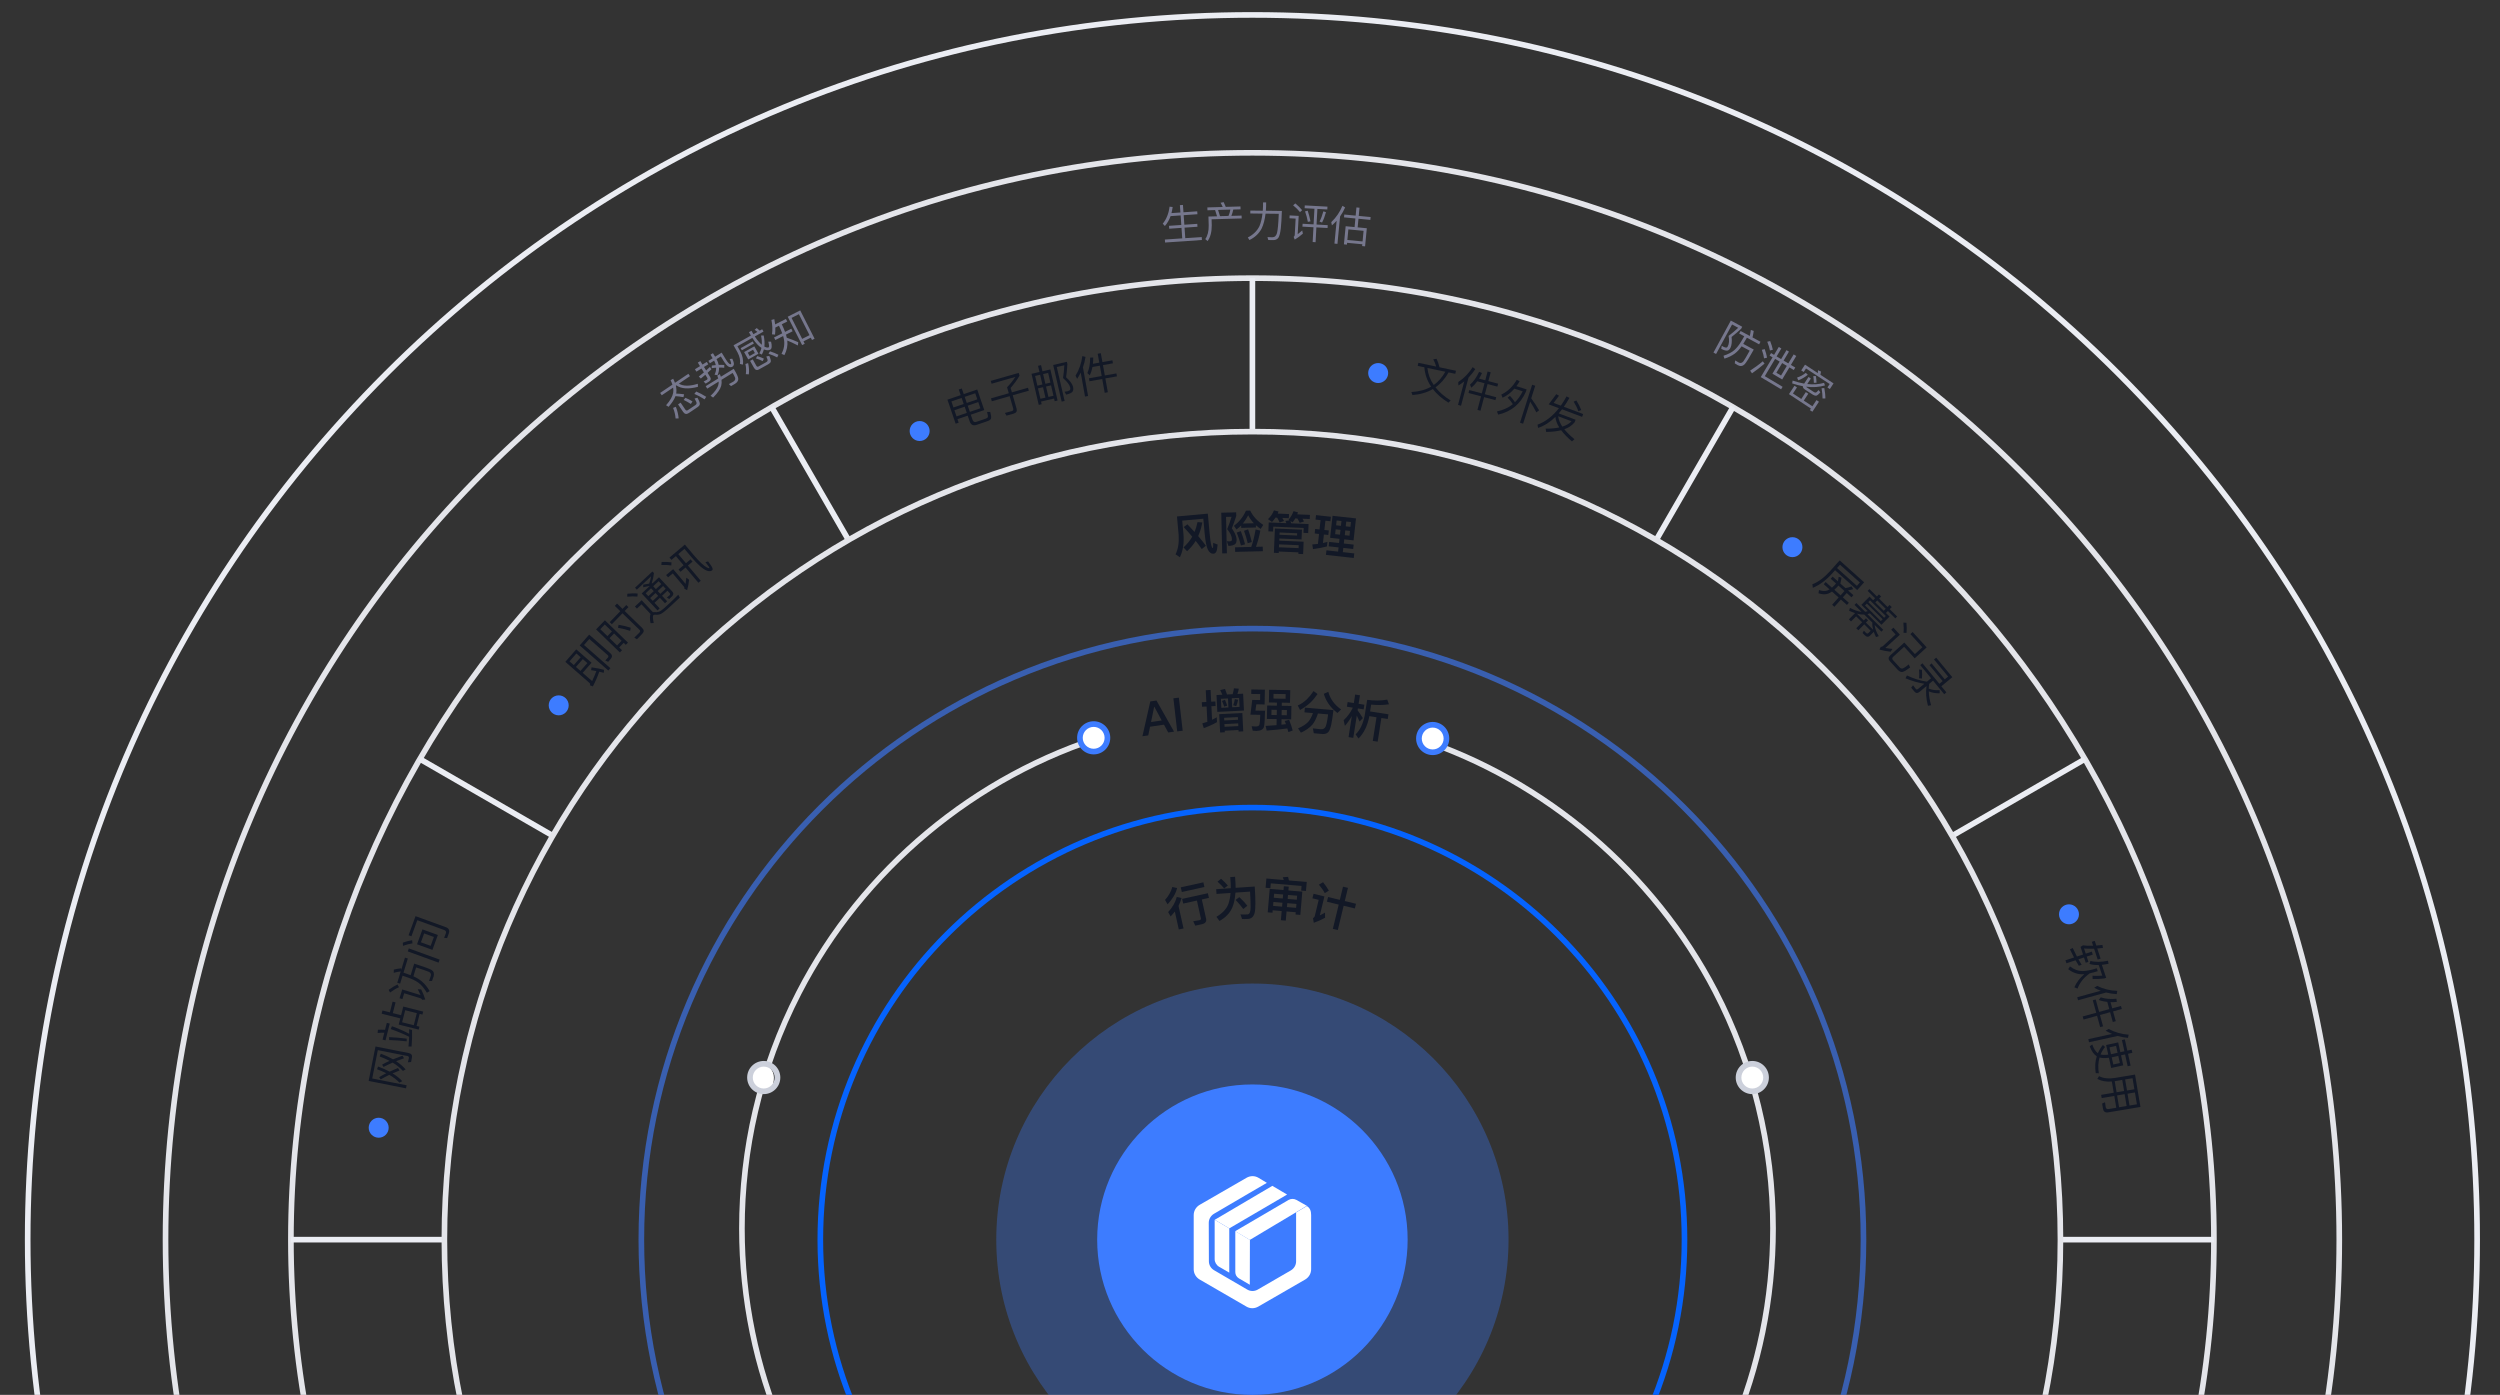 <?xml version="1.0" encoding="UTF-8"?>
<svg id="_图层_1" data-name="图层_1" xmlns="http://www.w3.org/2000/svg" xmlns:xlink="http://www.w3.org/1999/xlink" viewBox="0 0 966.3 539.15">
  <rect x="0" y="0" width="966.3" height="539.15" fill="#333333" stroke="none"/>
  <defs>
    <clipPath id="clippath">
      <rect y="-5.31" width="966.3" height="544.46" style="fill: none;"/>
    </clipPath>
    <linearGradient id="_未命名的渐变_46" data-name="未命名的渐变 46" x1="385.08" y1="479.16" x2="583.09" y2="479.16" gradientUnits="userSpaceOnUse">
      <stop offset="0" stop-color="#3d7cff" stop-opacity=".5"/>
      <stop offset="1" stop-color="#3d7cff" stop-opacity=".5"/>
    </linearGradient>
  </defs>
  <g style="clip-path: url(#clippath);">
    <g>
      <g>
        <path d="M466.85,198.53l.66,7.26c.24,2.6.46,4.28.69,5,.19.71.38,1.07.56,1.05.13-.01.17-.69.16-2l1.72.64c-.11,1.39-.27,2.31-.52,2.77-.28.47-.6.73-.97.76-.96.09-1.7-.41-2.25-1.5-.56-1.05-.99-3.22-1.3-6.56l-.49-5.46-8.16.75.48,5.24c.28,3.46-.19,6.43-1.37,8.91l-1.68-1.12c1.01-2.08,1.4-4.63,1.18-7.62l-.64-7.03,11.92-1.09ZM461.72,205.62c.5-1.21.88-2.49,1.14-3.82l1.86.15c-.35,1.91-.88,3.66-1.6,5.25,1.16,1.35,2.15,2.58,2.97,3.73l-1.58,1.31c-.7-1.04-1.49-2.08-2.36-3.17-.92,1.5-2.03,2.83-3.32,3.99l-1.39-1.47c1.37-1.23,2.5-2.6,3.38-4.14-1-1.22-2.1-2.45-3.29-3.72l1.42-1.07c.99,1.02,1.92,2,2.77,2.95Z" style="fill: #121826;"/>
        <path d="M477.8,198.05l.03,1.37c-.46,1.51-1.03,3.11-1.69,4.79,1.11,1.61,1.71,3.01,1.84,4.2.02.85-.14,1.45-.49,1.83-.52.47-1.41.72-2.67.77l-.63-1.82c.39.06.71.09.96.08.41-.04.69-.12.83-.23.12-.11.19-.3.19-.59-.03-1.18-.65-2.49-1.84-3.92.72-1.78,1.29-3.36,1.69-4.79l-2.13.05.33,14.08-1.81.04-.37-15.74,5.77-.14ZM477.92,204.65l-.98-1.42c2.05-1.53,3.6-3.48,4.65-5.85l1.64-.04c.99,2.13,2.67,3.97,5.04,5.54l-.98,1.56c-.69-.46-1.32-.94-1.87-1.43l.02.88-5.69.14-.02-.93c-.57.58-1.18,1.1-1.82,1.56ZM483.63,211.4c.67-1.85,1.22-4.1,1.69-6.76l1.83.45c-.44,2.34-1.02,4.42-1.7,6.27l2.63-.07.04,1.76-10.71.26-.04-1.76,6.26-.16ZM481.24,210.4l-1.59.43c-.43-1.73-.99-3.4-1.63-4.97l1.57-.57c.61,1.49,1.14,3.18,1.65,5.11ZM482.45,199.16c-.61,1.21-1.3,2.27-2.06,3.19l4.25-.1c-.89-.93-1.63-1.97-2.19-3.09ZM483.84,209.51l-1.57.45c-.4-1.68-.86-3.28-1.43-4.8l1.57-.57c.53,1.43,1,3.06,1.44,4.92Z" style="fill: #121826;"/>
        <path d="M491.68,201.76l-1.58-1.09c1.08-1.05,1.85-2.2,2.31-3.41l1.78.46c-.12.26-.22.52-.34.78l4.38.19-.07,1.6-2.53-.11c.27.42.5.82.68,1.19l-1.72.58c-.26-.65-.57-1.26-.94-1.86l-.66-.03c-.4.62-.84,1.18-1.32,1.69ZM505.64,206.04l-1.82-.08.08-1.9-11.75-.5-.08,1.9-1.82-.08.14-3.45,6.82.29c-.13-.32-.26-.61-.39-.88l1.58-.2-.35-.25c.86-1.02,1.5-2.12,1.91-3.31l1.75.46c-.1.26-.2.52-.3.76l4.9.21-.07,1.6-2.81-.12c.24.36.43.72.6,1.05l-1.66.55c-.26-.58-.56-1.14-.91-1.68l-.8-.03c-.33.55-.69,1.07-1.07,1.54l-.8-.55c.1.29.21.59.3.91l6.7.28-.15,3.45ZM503.08,208.51l-8.58-.36-.04.83,9.42.4-.2,4.79-1.84-.08.03-.6-7.59-.32-.03.58-1.87-.08.4-9.39,10.45.44-.16,3.79ZM501.93,211.86l.05-1.13-7.59-.32-.05,1.13,7.59.32ZM501.34,206.99l.04-.88-6.79-.29-.04.88,6.78.29Z" style="fill: #121826;"/>
        <path d="M510.03,204.63l.4-3.58-1.95-.22.19-1.73,5.75.64-.19,1.73-1.93-.21-.4,3.58,1.72.19-.19,1.75-1.72-.19-.36,3.31c.59-.13,1.16-.28,1.73-.45l-.2,1.77c-1.7.45-3.49.78-5.38,1.02l-.27-1.8c.74-.04,1.46-.1,2.17-.2l.43-3.85-1.68-.19.19-1.75,1.68.19ZM524.12,200.37l-.94,8.5-3.59-.4-.18,1.61,3.81.42-.19,1.7-3.81-.42-.18,1.63,4.41.49-.19,1.77-10.75-1.19.19-1.77,4.5.5.18-1.63-3.82-.42.19-1.7,3.82.42.18-1.61-3.63-.4.94-8.5,9.06,1ZM518.13,204.8l-1.86-.2-.21,1.86,1.86.21.21-1.86ZM518.3,203.24l.2-1.86-1.86-.2-.2,1.86,1.86.21ZM521.8,205.2l-1.82-.2-.2,1.86,1.82.2.2-1.86ZM520.15,203.44l1.82.2.2-1.86-1.82-.2-.2,1.86Z" style="fill: #121826;"/>
      </g>
      <g>
        <path d="M447,270.77l6.79,12.02-2.25.33-1.64-3.02-5.38.79-.7,3.36-2.25.33,3.04-13.46,2.4-.35ZM449.02,278.47l-2.84-5.29h-.07s-1.21,5.9-1.21,5.9l4.13-.61Z" style="fill: #121826;"/>
        <path d="M455.66,269.67l1.47,12.78-2.12.24-1.47-12.78,2.11-.25Z" style="fill: #121826;"/>
        <path d="M466.27,271.3l-.22-4.52,1.87-.09.22,4.52,1.62-.08.09,1.76-1.62.08.26,5.24c.6-.28,1.21-.6,1.81-.96l.09,1.88c-1.59.89-3.29,1.66-5.11,2.3l-.56-1.83c.65-.18,1.29-.37,1.94-.6l-.29-5.92-1.76.09-.09-1.76,1.76-.09ZM474.27,268.43l2.16-.11c.24-.73.4-1.5.51-2.28l1.89.16c-.13.73-.31,1.4-.54,2.03l2.2-.11.32,6.52-10.29.52-.32-6.52,2.27-.11c-.27-.66-.55-1.26-.85-1.82l1.87-.42c.25.64.52,1.35.78,2.15ZM480.55,282.68l-1.82.09-.03-.61-5.31.27.03.61-1.82.09-.35-7.09,8.94-.45.35,7.1ZM474.64,269.96l-2.73.14.17,3.48,2.73-.14-.17-3.48ZM474.34,272.76l-1.17.36c-.24-.76-.53-1.49-.85-2.19l1.16-.44c.29.65.58,1.41.86,2.27ZM478.51,278.2l-.05-1.03-5.31.27.05,1.03,5.31-.27ZM478.63,280.65l-.05-1.04-5.31.27.05,1.04,5.31-.27ZM478.93,269.75l-2.83.14.17,3.48,2.84-.14-.17-3.48ZM478.55,270.47c-.17.93-.42,1.76-.72,2.48l-1.18-.36c.26-.63.48-1.43.65-2.38l1.25.26Z" style="fill: #121826;"/>
        <path d="M485.24,274.65l3.73.07c-.06,3.06-.2,5.11-.4,6.15-.24,1.04-1.2,1.58-2.87,1.66-.49,0-.98-.05-1.49-.1l-.42-1.72c.49.04,1,.09,1.51.1.89.02,1.41-.26,1.54-.84.14-.57.23-1.8.27-3.67l-3.79-.07.69-5.7,3.04.06.04-2.31-3.46-.06.03-1.73,5.24.09-.1,5.71-3.2-.06-.35,2.41ZM493.54,272.78l.02-1.21-3.11-.06.09-4.9,8.17.14-.09,4.9-3.17-.06-.02,1.21,3.73.07-.09,5.19-3.73-.07-.04,2.11c.58-.06,1.15-.14,1.74-.2-.16-.42-.31-.83-.47-1.23l1.7-.44c.61,1.51,1.08,2.89,1.38,4.13l-1.67.6c-.14-.49-.26-.96-.39-1.4-2.52.33-5.18.61-7.99.83l-.42-1.81c1.44-.08,2.85-.16,4.23-.29l.04-2.34-3.77-.07.1-5.19,3.77.07ZM493.51,274.37l-2.05-.04-.04,2.02,2.06.04.04-2.02ZM496.93,268.29l-4.68-.09-.03,1.8,4.68.09.03-1.8ZM497.42,274.44l-2.02-.04-.04,2.02,2.02.04.04-2.02Z" style="fill: #121826;"/>
        <path d="M509.26,268.25c-.97,1.4-1.92,2.55-2.86,3.41-.92.86-2.2,1.78-3.9,2.78l-.89-1.76c1.18-.52,2.34-1.28,3.46-2.33.9-.87,1.78-1.93,2.64-3.23l1.55,1.13ZM504.2,275.33l.16-1.82,11.04.95c-.28,2.33-.55,4.19-.85,5.61-.31,1.42-.68,2.38-1.17,2.92-.46.5-1.16.75-2.09.73l-3.49-.3-.35-1.89c1.07.13,2.08.25,3.03.33.89.08,1.5-.25,1.86-.94.36-.73.7-2.33.99-4.8l-3.92-.34c-.58,1.8-1.27,3.2-2.09,4.24-1.06,1.23-2.56,2.29-4.5,3.18l-1.1-1.67c1.71-.72,3.03-1.57,3.95-2.54.72-.84,1.33-1.96,1.81-3.37l-3.27-.28ZM518.36,274.21l-1.42,1.38c-2.64-2.02-4.4-4.49-5.26-7.42l1.73-.77c.75,2.76,2.4,5.04,4.95,6.81Z" style="fill: #121826;"/>
        <path d="M523.09,285.2l-1.85-.29,1.27-8.16c-.77,1.41-1.67,2.68-2.68,3.81l-.49-2.18c1.48-1.36,2.68-2.98,3.56-4.86l-2.3-.36.28-1.8,2.41.38.51-3.29,1.85.29-.52,3.29,2.23.35-.28,1.8-2.23-.35-.11.71c.7.95,1.37,1.95,2.03,3.02l-1.26,1.34c-.4-.94-.78-1.73-1.09-2.34l-1.35,8.64ZM536.85,272.22c-2.1.33-4.39.37-6.88.13l-.41,2.64,7.11,1.11-.28,1.8-2.46-.38-1.43,9.15-1.89-.29,1.43-9.15-2.75-.43c-.74,3.77-2.15,6.65-4.21,8.65l-1.11-1.61c1.73-1.65,2.91-4.13,3.54-7.44l.92-5.9c2.86.38,5.44.36,7.77-.08l.66,1.82Z" style="fill: #121826;"/>
      </g>
      <g>
        <path d="M454.98,343.25c-.52,2.13-1.75,4.23-3.69,6.3l-.98-1.72c1.41-1.55,2.35-3.22,2.81-5l1.86.42ZM456.69,347.1c-.26,1.01-.65,2.02-1.17,3.03l1.94,8.73-1.83.4-1.53-6.92c-.5.63-1.04,1.26-1.62,1.89l-.97-1.69c1.69-1.81,2.8-3.78,3.34-5.86l1.84.41ZM465.13,341.04l.4,1.81-8.74,1.93-.4-1.81,8.74-1.93ZM466.87,345.24l.4,1.81-2.74.61,1.64,7.38c.26,1.16-.27,1.89-1.59,2.18l-2.58.57-.81-1.71c.83-.11,1.63-.23,2.37-.39.48-.11.69-.34.61-.69l-1.54-6.92-5.31,1.17-.4-1.81,9.93-2.19Z" style="fill: #121826;"/>
        <path d="M477.38,338.87l.18,2.72c.02.54.04,1.07.03,1.57l7.39-.5c.35,5.29.34,8.69-.03,10.16-.39,1.47-1.22,2.27-2.45,2.35-.94.06-1.75.08-2.41.05l-.63-1.78c1.02.04,1.98.05,2.83-.01.74-.12,1.11-1.09,1.1-2.89,0-1.81-.09-3.79-.23-5.91l-5.63.38c-.16,2.27-.56,4.2-1.22,5.76-.93,2.16-2.59,3.9-4.96,5.2l-1.18-1.6c2.35-1.39,3.88-3.03,4.61-4.92.43-1.24.72-2.67.85-4.3l-5.43.37-.12-1.83,5.63-.38c0-.53,0-1.05-.01-1.57l-.18-2.72,1.87-.13ZM474.58,342.28l-1.42,1.11c-.65-.79-1.52-1.67-2.56-2.61l1.37-1.12c1.12.97,1.98,1.86,2.62,2.63ZM482.13,350.1l-1.59,1.26c-.75-1.07-1.74-2.25-2.96-3.54l1.46-1.06c1.33,1.27,2.35,2.37,3.09,3.34Z" style="fill: #121826;"/>
        <path d="M504.78,344.38l-1.85-.16.15-1.78-11.89-1.01-.16,1.87-1.85-.16.3-3.58,6.73.58c-.12-.37-.25-.73-.38-1.07l2.04-.15c.11.41.22.87.32,1.39l6.89.59-.3,3.49ZM491.92,351.85l-.08.94-1.85-.16.78-9.06,5.33.45.13-1.47,1.89.16-.13,1.47,5.38.46-.77,9-1.85-.16.07-.88-3.54-.3-.3,3.54-1.89-.16.3-3.54-3.48-.3ZM492.07,350.14l3.48.3.13-1.51-3.48-.3-.13,1.51ZM492.47,345.45l-.13,1.54,3.48.3.13-1.55-3.48-.3ZM500.97,350.9l.13-1.51-3.54-.3-.13,1.51,3.54.3ZM501.37,346.21l-3.53-.3-.13,1.55,3.53.3.13-1.54Z" style="fill: #121826;"/>
        <path d="M511.91,346.49l-1.77,7.33c.62-.32,1.28-.67,2-1.08l.03,1.99c-1.4.77-2.85,1.42-4.37,1.95l-.31-1.82c.39-.19.62-.46.71-.83l1.5-6.22-2.42-.59.42-1.75,4.21,1.02ZM513.63,344.25l-1.58.97c-.48-.97-1.24-2.06-2.28-3.28l1.61-.95c.91,1.13,1.66,2.22,2.25,3.25ZM517.87,347.8l1.23-5.08,1.91.46-1.22,5.09,4.33,1.05-.44,1.82-4.33-1.05-2.27,9.4-1.91-.46,2.27-9.39-4.56-1.11.44-1.82,4.56,1.1Z" style="fill: #121826;"/>
      </g>
    </g>
    <g>
      <path d="M484.08,953.63c-126.74,0-245.89-49.35-335.5-138.97C58.96,725.04,9.61,605.89,9.61,479.15S58.96,233.27,148.58,143.65C238.2,54.03,357.35,4.68,484.08,4.68s245.89,49.35,335.5,138.97c89.62,89.62,138.97,208.77,138.97,335.5s-49.35,245.89-138.97,335.5-208.77,138.97-335.5,138.97ZM484.08,6.86c-126.15,0-244.76,49.13-333.96,138.33C60.92,234.4,11.79,353,11.79,479.15s49.13,244.76,138.33,333.96c89.21,89.21,207.81,138.33,333.96,138.33s244.76-49.13,333.96-138.33c89.21-89.21,138.33-207.81,138.33-333.96s-49.13-244.76-138.33-333.96C728.84,55.99,610.24,6.86,484.08,6.86Z" style="fill: #ebedf3;"/>
      <path d="M484.08,900.34c-232.24,0-421.19-188.94-421.19-421.19S251.84,57.97,484.08,57.97s421.19,188.94,421.19,421.19-188.94,421.19-421.19,421.19ZM484.08,60.15c-231.04,0-419.01,187.97-419.01,419.01s187.97,419.01,419.01,419.01,419.01-187.97,419.01-419.01S715.12,60.15,484.08,60.15Z" style="fill: #e4e5ea;"/>
      <path d="M484.08,851.89c-205.53,0-372.73-167.21-372.73-372.73S278.56,106.42,484.08,106.42s372.73,167.21,372.73,372.73-167.21,372.73-372.73,372.73ZM484.08,108.6c-204.32,0-370.55,166.23-370.55,370.55s166.23,370.55,370.55,370.55,370.55-166.23,370.55-370.55S688.41,108.6,484.08,108.6Z" style="fill: #e4e5ea;"/>
      <path d="M484.08,716.43c-130.84,0-237.28-106.44-237.28-237.28s106.44-237.28,237.28-237.28,237.28,106.44,237.28,237.28-106.44,237.28-237.28,237.28ZM484.08,244.06c-129.63,0-235.1,105.46-235.1,235.1s105.46,235.1,235.1,235.1,235.1-105.46,235.1-235.1-105.46-235.1-235.1-235.1Z" style="fill: #3d7cff; opacity: .61;"/>
      <path d="M484.08,647.26c-92.69,0-168.1-75.41-168.1-168.1s75.41-168.1,168.1-168.1,168.1,75.41,168.1,168.1-75.41,168.1-168.1,168.1ZM484.08,313.23c-91.49,0-165.92,74.43-165.92,165.92s74.43,165.92,165.92,165.92,165.92-74.43,165.92-165.92-74.43-165.92-165.92-165.92Z" style="fill: #0563fe;"/>
      <circle cx="484.08" cy="479.16" r="99" style="fill: url(#_未命名的渐变_46); opacity: .65;"/>
      <circle cx="484.08" cy="479.16" r="60" style="fill: #3d7cff;"/>
      <g>
        <rect x="482.99" y="107.51" width="2.18" height="59.32" style="fill: #ebedf3;"/>
        <rect x="312" y="153.33" width="2.18" height="59.32" transform="translate(-49.55 181.06) rotate(-30)" style="fill: #ebedf3;"/>
        <rect x="186.83" y="278.5" width="2.18" height="59.32" transform="translate(-172.92 316.83) rotate(-60)" style="fill: #ebedf3;"/>
        <rect x="112.44" y="478.06" width="59.32" height="2.18" style="fill: #ebedf3;"/>
        <rect x="796.41" y="478.06" width="59.32" height="2.18" style="fill: #ebedf3;"/>
        <rect x="750.59" y="307.07" width="59.32" height="2.18" transform="translate(-49.5 431.74) rotate(-30.02)" style="fill: #ebedf3;"/>
        <rect x="625.41" y="181.9" width="59.32" height="2.18" transform="translate(168.87 658.61) rotate(-59.98)" style="fill: #ebedf3;"/>
      </g>
      <path d="M484.08,792.57c-172.82,0-313.41-140.6-313.41-313.41S311.27,165.74,484.08,165.74s313.41,140.6,313.41,313.41-140.6,313.41-313.41,313.41ZM484.08,167.92c-171.61,0-311.23,139.62-311.23,311.23s139.62,311.23,311.23,311.23,311.23-139.62,311.23-311.23-139.62-311.23-311.23-311.23Z" style="fill: #e4e5ea;"/>
      <g>
        <path d="M475.14,491.91l-3.94-2.28c-1.04-.62-1.71-1.76-1.71-2.96v-15.2l5.65,3.32v17.12Z" style="fill: #fff;"/>
        <path d="M483.07,496.58l-4.25-2.49c-.83-.52-1.35-1.4-1.35-2.39v-15.82l5.65,3.37-.05,17.33Z" style="fill: #fff;"/>
        <path d="M505.12,466.18l-4.15,2.44v18.93c0,1.45-.78,2.75-2.02,3.48l-12.81,7.42c-1.25.73-2.8.73-4.05,0l-12.81-7.47c-1.25-.73-2.02-2.02-2.02-3.48l-.05-14.84c0-1.45.78-2.75,1.97-3.48l13.18-7.73,7.31-4.25-3.27-1.97c-1.4-.83-3.11-.83-4.57,0l-18.16,10.48c-1.4.83-2.28,2.33-2.28,3.94v20.96c0,1.61.88,3.11,2.28,3.94l18.1,10.48c1.4.83,3.11.83,4.57,0l18.16-10.48c1.4-.83,2.28-2.33,2.28-3.94v-20.96c0-1.56-.42-2.75-1.66-3.48h0Z" style="fill: #fff;"/>
        <path d="M483.07,479.25l-5.65-3.37,20.65-12.09c.93-.52,2.08-.52,3.01,0l4.05,2.28-22.05,13.18h0Z" style="fill: #fff;"/>
        <polygon points="475.14 474.79 469.53 471.47 491.79 458.35 497.49 461.72 475.14 474.79" style="fill: #fff;"/>
      </g>
    </g>
    <rect x="-29.12" y="-29.88" width="1030.34" height="564.73" style="fill: none;"/>
    <path d="M486.05,675.22c-110.48,0-200.37-89.89-200.37-200.37,0-15.4,1.75-30.75,5.21-45.6,3.71-15.95,9.4-31.43,16.91-46.01,24.72-48,68.43-84.5,119.92-100.14l.63,2.09c-50.94,15.47-94.17,51.57-118.62,99.05-7.43,14.42-13.05,29.73-16.72,45.51-3.42,14.69-5.16,29.87-5.16,45.11,0,109.28,88.9,198.18,198.18,198.18s198.18-88.9,198.18-198.18c0-31.73-7.68-63.29-22.21-91.26-23.69-45.6-65.19-80.95-113.84-97l.68-2.07c49.19,16.22,91.14,51.97,115.1,98.06,14.69,28.27,22.46,60.18,22.46,92.26,0,110.48-89.89,200.37-200.37,200.37Z" style="fill: #e4e5ea;"/>
    <g>
      <circle cx="422.73" cy="285.18" r="5.32" style="fill: #fff;"/>
      <path d="M422.73,291.59c-3.53,0-6.41-2.87-6.41-6.41s2.87-6.41,6.41-6.41,6.41,2.87,6.41,6.41-2.87,6.41-6.41,6.41ZM422.73,280.96c-2.33,0-4.23,1.9-4.23,4.23s1.9,4.22,4.23,4.22,4.22-1.89,4.22-4.22-1.89-4.23-4.22-4.23Z" style="fill: #3d7cff;"/>
    </g>
    <g>
      <g>
        <path d="M299.13,416.49c0,2.94-1,5.32-3.93,5.32s-5.32-2.38-5.32-5.32,1-5.32,3.93-5.32,5.32,2.38,5.32,5.32Z" style="fill: #fff;"/>
        <path d="M295.2,422.9c-3.53,0-6.41-2.87-6.41-6.41s2.87-6.41,6.41-6.41,6.41,2.87,6.41,6.41-2.87,6.41-6.41,6.41ZM295.2,412.27c-2.33,0-4.23,1.9-4.23,4.23s1.9,4.23,4.23,4.23,4.22-1.9,4.22-4.23-1.89-4.23-4.22-4.23Z" style="fill: #ccd0db;"/>
      </g>
      <g>
        <circle cx="677.3" cy="416.49" r="5.32" style="fill: #fff;"/>
        <path d="M677.3,422.9c-3.53,0-6.41-2.87-6.41-6.41s2.87-6.41,6.41-6.41,6.41,2.87,6.41,6.41-2.87,6.41-6.41,6.41ZM677.3,412.27c-2.33,0-4.22,1.9-4.22,4.23s1.89,4.23,4.22,4.23,4.23-1.9,4.23-4.23-1.9-4.23-4.23-4.23Z" style="fill: #ccd0db;"/>
      </g>
    </g>
    <g>
      <circle cx="553.76" cy="285.45" r="5.32" style="fill: #fff;"/>
      <path d="M553.76,291.86c-3.53,0-6.41-2.87-6.41-6.41s2.87-6.41,6.41-6.41,6.41,2.87,6.41,6.41-2.87,6.41-6.41,6.41ZM553.76,281.23c-2.33,0-4.22,1.9-4.22,4.23s1.89,4.22,4.22,4.22,4.23-1.89,4.23-4.22-1.9-4.23-4.23-4.23Z" style="fill: #3d7cff;"/>
    </g>
    <g>
      <path d="M158.88,410.51l-1.22.09.37-1.59c.09-.47-.09-.75-.54-.84l-11.45-2.27-2.17,10.95,13.3,2.64-.24,1.18-14.44-2.87,2.64-13.32,12.86,2.55c1.01.2,1.42.8,1.23,1.79l-.33,1.69ZM151.75,414.88c1.5.92,2.74,1.93,3.73,3.01l-1.08.58c-1.05-1.11-2.36-2.12-3.92-3.02-1.21.59-2.33,1.18-3.36,1.78l-.56-.89c.77-.49,1.68-1,2.74-1.52-1.09-.55-2.29-1.06-3.58-1.53l.42-1.06c1.65.61,3.13,1.26,4.45,1.98.98-.46,2.06-.94,3.22-1.41l.63.96c-.95.37-1.85.74-2.69,1.11ZM153.09,410.16c1.49.99,2.72,2.05,3.7,3.18l-1.06.59c-1.07-1.18-2.39-2.26-3.95-3.21-1.28.55-2.45,1.09-3.53,1.68l-.56-.89c.8-.47,1.75-.97,2.89-1.47-1.17-.62-2.45-1.16-3.82-1.68l.42-1.1c1.78.66,3.35,1.39,4.74,2.19,1.08-.44,2.29-.92,3.63-1.4l.63.98c-1.09.37-2.11.76-3.08,1.14Z" style="fill: #121826;"/>
      <path d="M148.54,399.17c-.94-.02-1.8.02-2.58.11l.11-1.26c.81-.04,1.73-.04,2.76.01l.68-2.68,1.14.29-1.64,6.49-1.14-.29.68-2.68ZM147.82,390.57l2.88.72,1.05-4.14,1.14.29-1.05,4.15,3.19.8.84-3.33,7.7,1.94-.29,1.16-1.08-.27-1.18,4.66,1.1.27-.29,1.14-7.72-1.94.61-2.39-7.21-1.82.31-1.22ZM157.19,401.45v1.05c-2.32-.27-4.57-.43-6.75-.5l-.06-1.13c2,.08,4.28.27,6.81.58ZM159.27,398.1c.06,2.02,0,4.15-.19,6.4h-1.2c.14-1.27.23-2.51.27-3.75-2.19-1.11-4.57-2.1-7.12-2.99l.46-1.11c2.45.9,4.68,1.86,6.68,2.93,0-.6-.01-1.18-.04-1.76l1.14.29ZM161.11,391.6l-4.5-1.13-1.18,4.66,4.5,1.13,1.18-4.66Z" style="fill: #121826;"/>
      <path d="M153.63,380.51l.57,1.07c-1.03.43-2.18,1.13-3.45,2.06l-.52-1.05c1.2-.88,2.33-1.56,3.4-2.07ZM154.89,375.47c-.91.11-1.81.28-2.7.54l.03-1.24c1.05-.25,1.98-.43,2.81-.49l.05.6,1.45-4.74,1.11.34-1.68,5.47c.67.23,1.6.54,2.77.98l1.37-4.48c3.54,1.13,5.78,1.96,6.74,2.47.82.55,1.06,1.36.77,2.44-.16.52-.38,1.11-.62,1.79l-1.16.03c.28-.8.52-1.46.69-2.02.16-.64-.04-1.13-.64-1.48-.76-.34-2.44-.91-5.04-1.75l-1.05,3.42c1.27.57,2.37,1.25,3.31,2.03,1.18,1.04,2.18,2.27,2.97,3.71l-1.07.62c-1.04-1.73-2.11-3-3.2-3.82-1.08-.78-2.38-1.43-3.89-1.97-1.02-.35-1.79-.62-2.31-.8l-.94,3.08-1.11-.34,1.35-4.41ZM155.47,382.44l7.09,2.18c-.3-.7-.67-1.45-1.09-2.26l1.32.07c.65,1.27,1.18,2.57,1.59,3.91l-1.17.12c-.16-.3-.36-.5-.63-.59l-6.35-1.95-.69,2.26-1.11-.34,1.04-3.4Z" style="fill: #121826;"/>
      <path d="M159.29,363.41l.15,1.21c-1.33.21-2.55.54-3.67.97l-.07-1.24c1.14-.42,2.33-.75,3.59-.94ZM158.02,366.57l11.91,4.34-.42,1.17-11.91-4.34.42-1.17ZM172.83,362.59l-1.17-.1.67-1.75c.22-.61-.02-1.04-.71-1.3l-10.33-3.76-2.26,6.21-1.11-.4,2.69-7.38,11.73,4.27c1.17.43,1.55,1.27,1.1,2.49l-.62,1.71ZM163.28,359.22l5.96,2.17-2.1,5.76-5.95-2.17,2.1-5.76ZM163.94,360.79l-1.25,3.42,3.77,1.38,1.25-3.43-3.77-1.37Z" style="fill: #121826;"/>
      <path d="M228,264.86c.16-.36.12-.64-.11-.84l-9.38-8.21,4.22-4.82,5.91,5.17-3.42,3.91,3.65,3.19c.66-1.41,1.2-2.7,1.64-3.88-.67-.13-1.35-.25-2.03-.35l.17-1.09c1.93.27,3.55.6,4.83.97l-.11,1.15c-.55-.16-1.14-.31-1.74-.44-.59,1.75-1.41,3.65-2.48,5.69l-1.15-.44ZM222.79,252.58l-2.66,3.04,1.66,1.45,2.66-3.03-1.66-1.46ZM224.36,259.33l2.66-3.04-1.75-1.53-2.66,3.03,1.75,1.53ZM235.06,255.81l-1.1-.53.98-1.07c.31-.36.29-.69-.05-.99l-7.12-6.24-2.04,2.33,10.21,8.95-.81.92-11.07-9.7,3.66-4.18,8.19,7.17c.78.69.84,1.42.17,2.19l-1.01,1.15Z" style="fill: #121826;"/>
      <path d="M242.71,248.39l-.83.86-.81-.79-1.75,1.81,1.1,1.06-.83.86-9.2-8.92,3.41-3.52,8.91,8.63ZM236.53,244.06l-2.77-2.68-1.75,1.81,2.77,2.68,1.75-1.81ZM240.26,247.67l-2.91-2.82-1.75,1.81,2.91,2.82,1.75-1.81ZM246.19,247.09l-1.02-.63c.71-.69,1.39-1.34,2.01-1.98.34-.35.33-.72-.05-1.09l-6.54-6.34-4.1,4.23-.83-.81,4.1-4.23-2.13-2.06.86-.89,2.13,2.06,1.46-1.5.83.81-1.46,1.5,6.76,6.55c.76.74.78,1.49.05,2.25l-2.07,2.14ZM243.77,242.61l-.2,1.23c-1.32-.45-2.89-.86-4.72-1.2l.25-1.15c1.87.34,3.43.71,4.67,1.13Z" style="fill: #121826;"/>
      <path d="M246.45,229.39l-.06,1.21c-1.1-.13-2.42-.12-3.97.04l.07-1.15c1.46-.16,2.77-.19,3.96-.1ZM257.68,235.64c-.82.74-1.55,1.28-2.17,1.62-.63.31-1.37.42-2.17.34-.37-.05-.62,0-.77.14-.3.28-.27,1.31.11,3.09l-1.24.02c-.31-1.65-.31-2.83,0-3.52l-3.5-3.75-1.76,1.65-.76-.81,2.6-2.43,4.31,4.61c.17-.02.35-.03.58,0,.63.08,1.2.03,1.7-.13.56-.2,1.21-.62,1.98-1.3.67-.6,1.5-1.36,2.48-2.27.57-.53,1.16-1.11,1.75-1.69.59-.57,1.03-1.01,1.33-1.34l.62,1.09-2.82,2.63c-.68.64-1.44,1.33-2.25,2.06ZM250.93,225.55c.34-.94.59-1.86.74-2.79l-5.52,5.16-.7-.75,6.72-6.28.6.64c-.15,1.34-.44,2.65-.87,3.93l.35-.03,2.46-2.3,5.14,5.51c.59.63.54,1.28-.16,1.93l-1.03.97-.9-.57,1.02-.88c.3-.28.31-.57.06-.84l-.86-.92-2.09,1.95,1.98,2.12-.83.78-1.98-2.12-2.08,1.94,2.01,2.16-.84.79-6.12-6.56,3.11-2.9c-.78.11-1.64.29-2.55.53l.05-1.04c.81-.18,1.58-.32,2.29-.41ZM251.64,227.38l-2.08,1.94,1.04,1.11,2.08-1.94-1.04-1.11ZM252.31,232.25l2.08-1.94-1.01-1.09-2.08,1.94,1.01,1.09ZM254.56,224.65l-2.09,1.95,1.04,1.11,2.09-1.95-1.03-1.11ZM255.22,229.53l2.09-1.95-1.01-1.08-2.09,1.95,1.01,1.08Z" style="fill: #121826;"/>
      <path d="M259.56,217.38l-.1,1.18c-1.06-.18-2.34-.25-3.84-.18l.12-1.18c1.41-.07,2.68-.01,3.82.17ZM260.19,219.98l4.8,5.7c.11-.71.21-1.5.29-2.38l1.07.77c-.13,1.38-.38,2.72-.75,4.03l-1.06-.52c.03-.34-.03-.62-.21-.84l-4.3-5.1-1.81,1.52-.75-.89,2.72-2.29ZM264.22,218.48l-2.97-3.53-1.73,1.46-.76-.9,5.96-5.02,3.33,3.95c2.17,2.58,3.88,4.2,5.15,4.89.52.27.86.36,1,.23.05-.04-.05-.24-.27-.61-.28-.39-.7-.94-1.27-1.67l1.04-.28c.99,1.28,1.56,2.17,1.7,2.65.09.37.06.63-.11.77-.48.41-1.15.46-2.01.18-1.54-.56-3.59-2.35-6.15-5.4l-2.57-3.05-2.4,2.02,2.98,3.53,1.78-1.5.75.89-1.78,1.5,4.96,5.89-.91.77-4.96-5.89-1.95,1.64-.75-.89,1.95-1.65Z" style="fill: #121826;"/>
      <path d="M370.08,162.02l.46,1.36-1.16.4-3.18-9.3,5.12-1.75-.75-2.18,1.18-.4.75,2.18,5.22-1.78,2.72,7.95-5.22,1.78.67,1.96c.27.78.76,1.06,1.47.82l3.67-1.25c.4-.14.66-.33.79-.58.1-.25,0-.91-.31-2.02h1.22c.37,1.39.48,2.28.28,2.66-.2.37-.66.69-1.42.95l-4.14,1.41c-1.32.45-2.21-.03-2.68-1.42l-.73-2.14-3.97,1.35ZM367.73,155.15l.8,2.35,3.96-1.35-.8-2.34-3.96,1.35ZM369.72,160.95l3.97-1.36-.82-2.39-3.97,1.36.82,2.39ZM376.95,152.01l-4.08,1.39.8,2.35,4.08-1.39-.8-2.35ZM378.94,157.8l-.82-2.39-4.08,1.39.82,2.39,4.08-1.39Z" style="fill: #121826;"/>
      <path d="M389.91,151.99l-.66-2.3c1.18-1.2,2.25-2.54,3.21-4l-9.2,2.63-.32-1.1,10.81-3.09.32,1.1c-.95,1.59-2.09,3.16-3.45,4.72l.49,1.7,6.22-1.78.33,1.14-6.22,1.77,1.49,5.19c.28.97-.09,1.6-1.09,1.89l-2.8.8-.63-1.05c.83-.2,1.7-.43,2.65-.7.52-.15.71-.48.57-.97l-1.38-4.81-6.9,1.97-.32-1.13,6.89-1.97Z" style="fill: #121826;"/>
      <path d="M408.79,154.81l-1.13.26-.24-1.03-5.04,1.17.24,1.03-1.13.26-2.79-12.01,3.07-.71-.55-2.38,1.16-.27.55,2.38,3.06-.71,2.79,12.01ZM402.91,148.62l-.87-3.76-1.94.45.87,3.76,1.94-.45ZM404.08,153.69l-.93-4.02-1.94.45.93,4.02,1.94-.45ZM404.06,148.35l1.94-.45-.87-3.76-1.94.45.87,3.75ZM407.18,152.97l-.93-4.02-1.94.45.93,4.02,1.94-.45ZM412.37,139.82l.2.87c-.1,1.84-.26,3.55-.5,5.15,1.52,1.37,2.42,2.59,2.68,3.63.2.85.12,1.49-.2,1.93-.35.45-1.17.83-2.46,1.13l-.63-1.12c.44-.05.82-.1,1.11-.17.56-.16.9-.33,1.03-.53.11-.2.13-.51.04-.98-.25-1.01-1.18-2.21-2.76-3.61.23-1.42.4-3.07.51-4.94l-2.93.68,3.04,13.11-1.14.27-3.29-14.17,5.3-1.23Z" style="fill: #121826;"/>
      <path d="M419.57,137.95c-.2,1.39-.53,2.73-.99,4.03l1.99,11.09-1.19.21-1.66-9.26c-.4.82-.87,1.62-1.38,2.4l-.62-1.21c1.42-2.31,2.28-4.84,2.62-7.57l1.23.31ZM422.56,138.16c.01.85-.03,1.68-.13,2.45l2.47-.44-.62-3.45,1.21-.21.62,3.45,3.85-.69.21,1.16-3.85.69.72,4,4.47-.79.21,1.14-4.48.79.96,5.35-1.21.22-.96-5.34-4.93.88-.2-1.15,4.93-.88-.72-4-2.85.51c-.22,1.17-.56,2.24-1.03,3.22l-.95-.86c.75-1.71,1.1-3.71,1.07-5.98l1.22-.06Z" style="fill: #121826;"/>
      <path d="M555.12,141.7c-.27-.97-.64-1.91-1.14-2.83l1.29-.18c.47.93.83,2.02,1.12,3.27l6.37,1.34-.25,1.19-2.6-.55c-1.37,2.43-3.06,4.37-5.07,5.77,1.45,1.86,3.41,3.55,5.87,5.08l-.86.85c-2.55-1.61-4.55-3.35-6.02-5.27-2.27,1.33-4.9,2.11-7.9,2.32l-.41-1.17c2.96-.16,5.5-.84,7.64-2.08-1.54-2.29-2.4-4.78-2.61-7.48l-2.57-.54.25-1.19,6.9,1.45ZM554.16,148.8c1.82-1.29,3.31-2.99,4.49-5.12l-6.93-1.46c.25,2.38,1.05,4.56,2.44,6.58Z" style="fill: #121826;"/>
      <path d="M570.21,142.71c-.77,1.17-1.63,2.25-2.6,3.23l-2.89,10.88-1.17-.31,2.41-9.09c-.72.58-1.47,1.11-2.27,1.59l-.04-1.35c2.26-1.49,4.11-3.42,5.58-5.76l.98.8ZM572.83,144.17c-.35.78-.74,1.52-1.16,2.17l2.42.64.9-3.39,1.19.32-.9,3.39,3.78,1-.3,1.14-3.79-1-1.04,3.93,4.39,1.16-.3,1.13-4.39-1.16-1.39,5.25-1.18-.32,1.39-5.25-4.84-1.28.3-1.13,4.84,1.28,1.04-3.93-2.8-.74c-.7.97-1.46,1.79-2.3,2.48l-.5-1.17c1.4-1.23,2.57-2.9,3.5-4.97l1.13.45Z" style="fill: #121826;"/>
      <path d="M585.56,155.47c1.2-1.17,2.2-2.59,2.99-4.22l-3.21-1.03c-1.36,1.58-2.9,2.74-4.57,3.51l-.48-1.23c2.39-1.11,4.4-3.02,5.97-5.7l1.11.57c-.39.67-.81,1.3-1.25,1.88l3.94,1.26-.32,1.01c-2.11,4.69-5.65,7.6-10.66,8.74l-.48-1.23c2.4-.51,4.45-1.44,6.14-2.81-.62-.98-1.29-1.83-2.02-2.52l.9-.7c.75.77,1.4,1.6,1.94,2.48ZM593.4,149.1l-1.55,4.85c1.03,1.41,2.04,2.95,3.04,4.63l-1.05.83c-.91-1.75-1.7-3.14-2.4-4.18l-2.73,8.54-1.2-.39,4.69-14.67,1.2.39Z" style="fill: #121826;"/>
      <path d="M601.52,152.35l1.06.62-2.08,2.77,2.79,1.05c.78-1.11,1.52-2.29,2.22-3.58l1.11.58c-.71,1.25-1.42,2.38-2.15,3.44l7.46,2.81-.41,1.09-7.76-2.92c-.43.56-.84,1.09-1.28,1.57l6.52,2.45-.37.98c-.94,1.19-2.27,2.1-3.99,2.71,1.01,1.24,2.32,2.53,3.94,3.86l-.99.84c-1.76-1.51-3.15-2.95-4.16-4.32-1.65.42-3.59.63-5.8.65l-.21-1.28c2.03.03,3.78-.13,5.27-.45-.89-1.42-1.38-2.77-1.49-4.07-2.1,2.06-4.34,3.46-6.71,4.25l-.2-1.26c3.09-1.14,5.83-3.26,8.27-6.36l-3.95-1.49,2.91-3.91ZM603.88,164.89c1.53-.47,2.71-1.16,3.56-2.06l-5.17-1.94c.14,1.28.67,2.61,1.6,4.01ZM611.18,158.46l-1.12.5c-.36-1.09-.96-2.33-1.8-3.72l1.04-.45c.82,1.3,1.43,2.52,1.88,3.68Z" style="fill: #121826;"/>
      <path d="M708.23,221.59c-2.39,2.65-4.91,4.53-7.53,5.62l-.18-1.38c2.27-.86,4.53-2.54,6.81-5.05l3.74-4.18,9.46,8.47-2.68,3-8.56-7.67-1.06,1.18ZM708.12,228.66c-.55.36-1.09.65-1.62.84-1.08.34-2.28.28-3.62-.19l.2-1.25c1.24.43,2.3.5,3.21.19.29-.12.58-.27.87-.44l-2.25-2.01.74-.83,2.43,2.18c.33-.29.66-.61.99-.95l.59-.66-2.05-1.84.74-.83,2.06,1.84c.12-.62.21-1.21.26-1.75l1.1.33c-.1.72-.23,1.49-.43,2.26l1.98,1.77c.79-.15,1.59-.37,2.36-.67l.61,1.08c-.67.21-1.33.36-1.99.46l2.07,1.85-.74.83-1.84-1.65-1.5,1.68,2.33,2.09-.74.83-2.33-2.09-2.52,2.81-.87-.79,2.51-2.81-2.56-2.29ZM710.59,226.34l-.59.66c-.34.35-.67.67-.99.95l2.42,2.17,1.5-1.68-2.34-2.1ZM711.21,218.27l-1.16,1.29,7.67,6.88,1.16-1.29-7.67-6.87Z" style="fill: #121826;"/>
      <path d="M717.44,238.21l-1.98,2-.82-.82,2.38-2.41c-.76-.25-1.53-.56-2.31-.93l.34-1.09c1.71.89,3.2,1.41,4.48,1.55l-2.73-2.71.71-.72,3.44,3.4c.35-.06.67-.14.98-.26l-2.47-2.44,3.14-3.17,1.4,1.39.76-.76-2.88-2.85.7-.7,2.88,2.85.79-.8.84.83-.79.8,3.28,3.25.79-.8.83.83-.79.8,2.88,2.85-.7.71-2.88-2.85-.76.77,1.4,1.39-3.14,3.17-4.48-4.43c-.3.13-.6.24-.92.32l6.1,6.04-.71.72-2.61-2.59c.09,1.24.61,2.7,1.59,4.32l-1.06.37c-.37-.74-.66-1.41-.87-2.02l-1.43,1.45c-.62.62-1.29.6-1.99-.1l-.92-.91.53-.9.84.88c.32.31.61.32.9.04l.88-.89-2.49-2.47-2.28,2.3-.82-.81,2.28-2.3-2.29-2.26ZM722.03,239.8l-.83.84,2.8,2.77c-.27-1.03-.38-1.94-.29-2.76l-3.13-3.1c-.87.03-1.82-.07-2.83-.34l2.64,2.61.83-.84.82.81ZM727.69,239.34l-6.11-6.05-.71.72,6.11,6.05.71-.72ZM728.25,238.77l.66-.67-6.11-6.05-.66.67,6.11,6.05ZM725.59,232.07l-.76.76,3.28,3.25.76-.76-3.28-3.25Z" style="fill: #121826;"/>
      <path d="M734.34,245.33l-5.6,5.12c.82.15,1.75.27,2.75.36l-.74,1.09c-1.46-.14-2.88-.43-4.28-.81l.49-1.09c.31.04.56-.03.76-.22l4.96-4.54-1.69-1.85.86-.79,2.48,2.71ZM735.33,259.73c-.59.1-1.23-.19-1.87-.9l-2.97-3.25c-.71-.78-.67-1.53.13-2.26l5.43-4.97,4.09,4.47,2.9-2.65-4.64-5.08.87-.8,5.43,5.94-4.63,4.23-4.08-4.46-4.25,3.89c-.42.39-.45.81-.07,1.24l2.5,2.74c.45.49.91.65,1.37.48.45-.18,1.19-.7,2.24-1.54l.52,1.17c-1.37,1.05-2.37,1.63-2.97,1.75ZM736.93,244.62l-1.19-.04c.13-1.09.11-2.41-.05-3.93l1.18.07c.15,1.44.17,2.73.05,3.9Z" style="fill: #121826;"/>
      <path d="M754.59,261.77l-4.22,3.49,1.95,2.36-.84.7-4.32-5.24-1.48,1.23c-.1.62-.17,1.22-.19,1.86,1.29.5,2.7.71,4.23.59v1.21c-1.54.04-2.94-.2-4.21-.74.05,1.68.35,3.47.9,5.35l-1.22.22c-.73-2.79-.91-5.34-.54-7.63l-2.67,2.21c-.78.65-1.46.61-2.02-.07l-1.25-1.51.72-.93c.36.52.72,1,1.08,1.44.22.26.53.25.91-.07l2.38-1.96c-2.34-.34-4.76-1.06-7.29-2.1l.56-1.1c2.62,1.24,5.18,2.03,7.71,2.4l1.62-1.34-4.18-5.06.84-.7,6.55,7.92,1.26-1.04-5.09-6.16.82-.68,5.09,6.16,1.3-1.07-5.46-6.61.85-.7,6.25,7.57ZM742.87,262.27l-1.11-.1c.11-.92.12-2.06-.02-3.41l1.12.14c.12,1.25.11,2.38,0,3.37Z" style="fill: #121826;"/>
      <path d="M808.9,368.97l-2.35.77.67,2.04-1.04.34-.67-2.03-2.16.71c.43.76.84,1.46,1.25,2.12l-1.1.36c-.43-.66-.84-1.37-1.26-2.11l-3.52,1.16-.38-1.15,3.31-1.09c-.53-1.01-1.05-2.05-1.57-3.15l1.07-.52c.55,1.18,1.1,2.29,1.62,3.3l2.37-.78-.98-2.96.94-.58c1.08.15,2.39.2,3.93.14l-.5-1.52,1.12-.37.6,1.82c.76-.07,1.57-.14,2.39-.23l.19,1.17c-.77.08-1.51.16-2.2.21l1.29,3.91-1.12.37-1.39-4.21c-1.44.04-2.74.02-3.89-.08l.66,1.99,2.35-.78.38,1.15ZM810.82,375.37c-1.1.36-2.13.63-3.07.83-2.29,1.62-3.87,3.59-4.75,5.92l-1.22-.51c.87-1.95,2.15-3.65,3.85-5.08-.12,0-.24.03-.36.03-2.09.11-4.04-.53-5.86-1.95l.67-1.08c1.57,1.22,3.24,1.82,5.01,1.81,1.47-.06,3.27-.41,5.35-1.08l.37,1.11ZM814.99,372.55c-.92.17-1.78.3-2.57.38l1.66,5.02-.74.24c-1.49.17-2.99.25-4.49.21l-.06-1.27c1.15.11,2.41.1,3.78-.03l-1.35-4.09c-1.39.03-2.59-.11-3.58-.43l.36-1.18c1.8.52,4.07.51,6.79-.06l.2,1.21Z" style="fill: #121826;"/>
      <path d="M818.16,384.25c-1.4-.07-2.77-.28-4.1-.62l-10.85,2.99-.32-1.17,9.07-2.5c-.86-.33-1.7-.72-2.52-1.16l1.15-.72c2.43,1.2,5.03,1.83,7.78,1.92l-.2,1.26ZM818.21,387.25c-.85.09-1.68.13-2.46.09l.66,2.41,3.38-.93.33,1.18-3.38.93,1.04,3.78-1.14.31-1.04-3.78-3.92,1.08,1.2,4.38-1.12.31-1.2-4.38-5.23,1.44-.33-1.18,5.23-1.44-1.32-4.83,1.12-.31,1.33,4.82,3.91-1.08-.76-2.79c-1.18-.12-2.28-.36-3.3-.74l.77-1.02c1.77.59,3.79.76,6.05.53l.17,1.2Z" style="fill: #121826;"/>
      <path d="M813.86,398.38l1.17-.67c2.39,1.28,4.97,2.02,7.74,2.22l-.26,1.24c-1.38-.13-2.71-.38-3.98-.75l-11.09,2.43-.26-1.2,9.19-2.01c-.86-.37-1.69-.78-2.51-1.26ZM822.25,406.1l1.68-.37.27,1.21-1.68.37,1,4.57-1.14.25-1-4.57-1.56.34.85,3.88-4.66,1.02-.87-3.95c-1.51.19-2.71.16-3.63-.11-.54,1.86-.63,3.9-.27,6.1l-1.2-.05c-.36-2.35-.24-4.53.4-6.51-1.1-.7-2.01-1.98-2.71-3.85l.97-.75c.55,1.65,1.29,2.8,2.18,3.4.48-1.13,1.12-2.2,1.93-3.17l.83.78c-.73.91-1.3,1.87-1.73,2.89.8.19,1.79.22,2.97.06l-.82-3.72,4.66-1.02.83,3.78,1.57-.34-.96-4.35,1.14-.25.95,4.35ZM816.35,407.39l2.14-.47-.59-2.66-2.54.56.58,2.64c.13-.03.27-.04.4-.07ZM819.37,410.89l-.61-2.76-2.14.47c-.13.03-.27.04-.4.07l.61,2.77,2.54-.55Z" style="fill: #121826;"/>
      <path d="M810.66,417.02l.66-1.06c1.66.83,3.64,1.07,5.92.72l7.99-1.34,2.1,12.52-12.46,2.09c-1.17.19-1.85-.3-2.04-1.47l-.32-1.93,1.13-.52c.08.68.15,1.3.25,1.88.1.61.5.87,1.2.75l2.89-.49-.76-4.57-4.88.82-.21-1.24,4.87-.82-.73-4.33c-2.16.17-4.03-.16-5.61-1ZM817.38,417.9l.72,4.27,2.91-.49-.72-4.27-2.91.49ZM821.98,427.49l-.77-4.57-2.91.49.77,4.57,2.91-.49ZM824.27,416.75l-2.86.48.72,4.27,2.86-.48-.72-4.27ZM825.96,426.83l-.77-4.57-2.86.48.77,4.57,2.86-.48Z" style="fill: #121826;"/>
    </g>
    <g>
      <path d="M260.18,146.37c.29.54.51,1.07.71,1.59l5.18-3.49.62.91-4.29,2.9c1.66,1.03,4.09,1.05,7.32.06l.05,1.17c-3.68.98-6.45.78-8.34-.57l-.2.14c.22.97.28,1.91.16,2.81-.01.09-.03.16-.03.24.87.01,1.87.11,3.04.27l-.22,1.12c-1.08-.2-2.11-.34-3.09-.41-.45,1.25-1.35,2.63-2.67,4.14l-.97-.62c1.58-1.76,2.5-3.39,2.75-4.83.11-.65.09-1.31-.02-1.99l-4.4,2.97-.62-.91,4.74-3.2c-.18-.58-.41-1.15-.72-1.72l1.03-.56ZM261.24,157.23c.61,1.6.96,3.1,1.07,4.49l-1.18.04c-.1-1.36-.42-2.73-.97-4.1l1.09-.44ZM266.2,159.66c-.86.58-1.58.41-2.17-.47l-1.95-2.88.99-.67,1.82,2.68c.27.4.59.47.99.2l2.93-1.97c.28-.19.43-.4.44-.65.04-.29-.23-.91-.79-1.86l1.11-.32c.71,1.26,1.01,2.1.92,2.55-.09.39-.37.75-.88,1.1l-3.41,2.3ZM267.66,155.16l-.63.98c-.98-.63-1.9-1.15-2.79-1.54l.67-.84c.94.37,1.85.83,2.74,1.4ZM272.96,153.38l-.63.98c-1.37-.89-2.68-1.59-3.95-2.11l.73-.92c1.31.55,2.59,1.23,3.85,2.04Z" style="fill: #76778d;"/>
      <path d="M270.55,141.5l-.83-1.35.97-.59.83,1.35,1.67-1.03.57.93-1.66,1.03.83,1.35,1.48-1.37.56.92-1.48,1.36.98,1.6c.45.72.3,1.32-.44,1.78l-1.28.79-.78-.8c.42-.21.83-.42,1.2-.65.32-.2.38-.46.2-.76l-.74-1.2c-.58.49-1.15.97-1.75,1.46l-.78-.78c.67-.52,1.33-1.05,1.97-1.59l-.93-1.51-1.96,1.21-.57-.93,1.96-1.21ZM278.23,144.57c.15.36.28.71.4,1.05l4.97-3.07c1.17,1.91,1.76,3.22,1.76,3.94-.01.72-.44,1.35-1.3,1.88-.59.37-1.1.66-1.5.87l-.84-.78c.64-.32,1.22-.64,1.73-.95.66-.44.88-.95.67-1.54-.25-.6-.55-1.2-.94-1.83l-4.3,2.66c.11.82.06,1.6-.13,2.35-.37,1.32-1.41,2.83-3.13,4.52l-.97-.68c1.56-1.48,2.54-2.79,2.93-3.95.14-.51.23-1.02.2-1.56l-4.43,2.74-.59-.95,4.85-2.99c-.1-.35-.23-.71-.37-1.07l.99-.61ZM276.67,141.13c-.14-.59-.35-1.16-.65-1.73l-1.64,1.01-.57-.93,1.65-1.02-.84-1.36.95-.59.84,1.36,2.53-1.57,1.63,2.65c.9,1.44,1.56,2.03,1.94,1.79.22-.14.06-.81-.49-1.99l1.04-.1c.4.87.6,1.57.61,2.09-.06.45-.25.79-.58,1-.42.26-.91.26-1.44,0-.58-.28-1.23-1.05-1.98-2.24l-1.06-1.72-1.65,1.02c.4.77.69,1.52.83,2.24.74-.04,1.46-.01,2.16.04l-.02,1.08c-.7-.06-1.37-.1-2.01-.08.05,1.01-.15,1.98-.59,2.93l-1.14-.18c.44-.89.65-1.79.61-2.71-.61.03-1.17.1-1.72.2l.05-1.03c.51-.09,1.01-.14,1.53-.17Z" style="fill: #76778d;"/>
      <path d="M295.08,128.18l-3.33,1.87c.61.95,1.17,1.69,1.7,2.23.34.38.67.71,1.01.98.06-1.1-.03-2.28-.3-3.56l1.02-.04c.33,1.62.42,3.03.27,4.29l.24.13c.64.28,1.12.35,1.43.17.25-.14.19-.88-.17-2.2l1.09.02c.4,1.7.3,2.73-.29,3.06-.57.32-1.27.32-2.1.06-.14-.05-.28-.1-.39-.15-.19.75-.46,1.42-.8,2.01l-.96-.49c.37-.63.65-1.33.82-2.09-.48-.32-.97-.73-1.46-1.21-.66-.65-1.35-1.54-2.07-2.66l-5.76,3.23,1.03,1.83c.99,1.87,1.35,3.63,1.08,5.27l-1.15-.26c.26-1.34-.06-2.81-.92-4.46l-1.54-2.75,6.71-3.76c-.26-.4-.51-.85-.76-1.3l.98-.55c.26.46.5.89.76,1.3l1.54-.86c-.36-.31-.72-.59-1.08-.83l.82-.66c.36.27.75.61,1.15.99l.95-.53.52.92ZM290.93,131.97l.46.82-4.65,2.6-.46-.82,4.65-2.6ZM291.56,133.87l1.6,2.85-3.94,2.21-1.6-2.85,3.94-2.21ZM289.17,140.36c.34,1.53.44,2.97.27,4.33l-1.17-.06c.19-1.32.14-2.63-.15-3.94l1.04-.33ZM291.06,135.18l-2.03,1.14.72,1.28,2.03-1.14-.72-1.28ZM293.41,142.78c-.83.47-1.49.25-1.99-.63l-1.5-2.67,1.03-.58,1.38,2.46c.22.39.5.49.85.29l3.01-1.68c.28-.16.45-.35.5-.56.05-.25-.1-.78-.5-1.63l1.14-.22c.53,1.14.71,1.9.57,2.31-.14.34-.47.65-.99.94l-3.51,1.96ZM295.26,138.63l-.47.96c-.7-.38-1.57-.74-2.61-1.07l.51-.89c1.05.33,1.92.67,2.57,1ZM300.88,137.13l-.48,1.02c-.91-.48-2.01-.97-3.34-1.41l.54-.96c1.36.45,2.45.9,3.28,1.35Z" style="fill: #76778d;"/>
      <path d="M299.59,129.33l-1.2-.11c.26-1.85.17-3.7-.23-5.56l1.13-.3c.14.7.25,1.38.32,2.03l4.17-2.11.5.99-2.11,1.07c.51,1.04.94,2.03,1.27,2.93l2.41-1.22.5.99-2.56,1.29c.12.41.23.82.32,1.21,1.4.46,2.89,1.04,4.43,1.73l-.14,1.26c-1.68-.87-3.03-1.5-4.09-1.9.22,1.9-.15,3.78-1.13,5.64l-1.1-.49c.97-1.88,1.28-3.77.92-5.69-.09-.39-.18-.79-.3-1.2l-3.02,1.53-.5-.98,3.16-1.6c-.32-.91-.75-1.9-1.26-2.94l-1.4.71c.03.95-.01,1.87-.12,2.76ZM314.86,130.91l-1.01.51-.46-.91-2.83,1.43.48.94-1,.51-5.57-10.97,4.83-2.45,5.55,10.94ZM312.9,129.55l-4.12-8.11-2.83,1.43,4.11,8.11,2.83-1.43Z" style="fill: #76778d;"/>
      <path d="M450.23,87.34l-.81-.89c1.41-1.67,2.3-3.87,2.64-6.57l1.2.13c-.12.84-.28,1.63-.47,2.36l3.46-.24-.2-2.84,1.18-.08.2,2.84,5.32-.37.08,1.12-5.32.37.26,3.69,5-.34.07,1.12-4.99.35.28,4.06,6.35-.44.08,1.15-14.24.98-.08-1.15,6.71-.46-.28-4.06-4.75.33-.08-1.12,4.75-.33-.25-3.69-3.88.27c-.55,1.5-1.29,2.77-2.22,3.83Z" style="fill: #76778d;"/>
      <path d="M473.78,79.96l5.69-.16.03,1.11-2.82.08c-.17.85-.41,1.68-.73,2.45l3.95-.11.03,1.1-11.63.33.07,2.37c0,2.5-.52,4.52-1.6,6.05l-.91-.76c.9-1.28,1.36-3.03,1.33-5.26l-.1-3.47,3.32-.09-.75-2.41-2.96.08-.03-1.1,5.93-.17c-.24-.6-.53-1.14-.84-1.63l1.21-.24c.27.54.55,1.15.81,1.83ZM474.83,83.46c.34-.78.59-1.6.73-2.45l-4.75.13.75,2.41,3.27-.09Z" style="fill: #76778d;"/>
      <path d="M489.39,78.23l-.02,1.6c-.02.56-.05,1.11-.09,1.63l6.19.08c-.1,2.76-.22,5-.41,6.71-.19,1.68-.48,2.86-.87,3.53-.4.64-1.02.97-1.86,1.02l-2.12-.03-.31-1.13c.65.04,1.28.06,1.86.07.92.01,1.53-.54,1.83-1.64.3-1.17.53-3.65.68-7.43l-5.11-.06c-.27,2.27-.77,4.16-1.48,5.69-1,1.94-2.57,3.45-4.75,4.51l-.62-.99c2.13-1.1,3.64-2.58,4.51-4.43.55-1.32.93-2.92,1.15-4.79l-4.7-.06v-1.12s4.82.06,4.82.06c.04-.54.06-1.09.09-1.63l.02-1.6h1.2Z" style="fill: #76778d;"/>
      <path d="M501.97,83.44l-.39,7.09c.54-.42,1.12-.9,1.75-1.46l.26,1.24c-1,.88-2.05,1.64-3.16,2.3l-.4-1.05c.25-.21.39-.43.41-.68l.35-6.39-2.38-.13.06-1.1,3.49.19ZM503.31,81.23l-.84.76c-.64-.82-1.53-1.7-2.65-2.63l.85-.74c1.06.88,1.93,1.75,2.63,2.62ZM513.09,79.87l-.06,1.09-3.83-.21-.33,6.04,4.32.24-.06,1.1-4.32-.24-.31,5.72-1.13-.06.31-5.72-4.26-.23.06-1.11,4.25.23.33-6.03-3.8-.21.06-1.09,8.77.48ZM506.53,85.55l-1.02.2c-.25-1.39-.61-2.75-1.08-4.04l1.02-.27c.42,1.2.77,2.57,1.08,4.11ZM512.52,82.01c-.42,1.54-.93,2.87-1.52,4.01l-.97-.39c.54-1.03,1.04-2.35,1.48-3.95l1,.33Z" style="fill: #76778d;"/>
      <path d="M519.92,80.18c-.54,1.24-1.19,2.4-1.95,3.47l-1.02,10.61-1.16-.11.85-8.83c-.56.62-1.17,1.22-1.83,1.8l-.25-1.25c1.86-1.77,3.3-3.87,4.31-6.3l1.05.61ZM523.99,83.34l.3-3.16,1.19.11-.3,3.16,4.59.44-.1,1.1-4.59-.44-.32,3.33,3.54.34-.67,7-1.14-.11.07-.7-5.88-.56-.07.7-1.16-.11.67-7,3.45.33.32-3.33-4.4-.42.1-1.1,4.4.42ZM526.66,93.32l.39-4.1-5.88-.56-.39,4.1,5.88.56Z" style="fill: #76778d;"/>
      <path d="M673.41,126.29l-.43.8c-1.11,1.04-2.34,2.08-3.68,3.15.19,1.75.05,3.16-.46,4.24-.32.59-.71.93-1.13,1.03-.56.1-1.39-.13-2.42-.67l.23-1.21c.2.14.37.27.52.36.56.27.95.39,1.18.37.23-.02.43-.15.58-.43.53-.99.66-2.36.34-4.1,1.45-1.11,2.7-2.15,3.71-3.13l-2.36-1.28-6.19,11.41-1.01-.55,6.71-12.37,4.4,2.39ZM676.33,129.86c.19-.83.34-1.6.4-2.34l1.12.39c-.09.75-.25,1.58-.48,2.51l3.09,1.68-.53.99-4.71-2.56c-.31.54-.79,1.34-1.42,2.38l4.07,2.21c-1.66,3-2.82,4.87-3.48,5.63-.76.79-1.67.94-2.68.42-.34-.19-.74-.44-1.2-.74l.18-1.12c.56.34,1.04.63,1.44.85.61.3,1.2.14,1.73-.48.45-.62,1.25-2,2.43-4.13l-3.12-1.69c-.78,1.09-1.63,2.02-2.57,2.76-1.2.88-2.55,1.55-4.07,2l-.37-1.11c1.85-.62,3.26-1.35,4.22-2.21.95-.87,1.82-1.95,2.59-3.25.55-.94.96-1.63,1.22-2.07l-1.95-1.06.54-.99,3.55,1.93Z" style="fill: #76778d;"/>
      <path d="M682.03,140.55c-1.62,1.38-3.24,2.64-4.84,3.74l-.74-1.02c1.71-1.1,3.36-2.3,4.9-3.62l.69.9ZM691.22,140.45l2.07-3.46,1,.6-2.07,3.46,1.69,1.01-.58.96-1.69-1.01-2.8,4.67-3.76-2.25,2.8-4.67-1.75-1.05-4,6.68,6.88,4.12-.58.96-7.87-4.71,4.57-7.64-1.15-.69.58-.96,1.15.69,1.82-3.05.99.59-1.83,3.05,1.75,1.05,2.07-3.46.96.57-2.07,3.46,1.8,1.08ZM682.99,138.25l-1.14.27c-.13-.95-.42-2.06-.87-3.32l1.12-.26c.42,1.18.72,2.28.9,3.32ZM685.24,135.19l-1.13.28c-.18-.97-.51-2.1-1.03-3.38l1.12-.26c.49,1.2.83,2.33,1.04,3.36ZM690.64,141.41l-1.8-1.08-2.24,3.74,1.81,1.08,2.24-3.74Z" style="fill: #76778d;"/>
      <path d="M698.95,152.18l-1.75,2.66,3.33,2.19,1.57-2.38.96.63-2.54,3.87-.96-.63.39-.6-8.48-5.58,2.13-3.24.96.63-1.55,2.36,3.22,2.12,1.75-2.66.98.64ZM705.42,148.97c-2.26.66-4.69.83-7.3.49.05.11.17.22.33.33l2.54,1.67c.33.22.58.3.77.28.27-.02.65-.34,1.14-.97l.69.86c-.72.87-1.28,1.3-1.69,1.33-.36.01-.81-.15-1.33-.49l-2.99-1.96c-.54-.36-.79-.77-.73-1.23-1.34-.25-2.73-.62-4.14-1.09l.17-1.09c1.56.52,3.04.92,4.46,1.17l1.69-2.57.91.6-1.41,2.14c2.37.25,4.54.11,6.5-.46l.36,1.01ZM698.76,144.85c-1.19.98-2.41,1.69-3.68,2.15l-.49-1.05c1.28-.41,2.4-1.03,3.39-1.85l.78.76ZM707.29,150.38l-.95-.62.87-1.33-9.15-6.01-.9,1.37-.95-.62,1.46-2.22,4.96,3.26c.04-.39.07-.76.07-1.11l1.15.52c-.04.38-.11.79-.22,1.24l5.07,3.33-1.43,2.18ZM702.11,147.93l-1.03.03c0-.72-.06-1.59-.2-2.61l1.01.03c.14,1.01.23,1.86.22,2.54ZM705.56,154l-1.11.02c0-1.17-.13-2.51-.38-3.97l1.07-.03c.28,1.58.42,2.9.42,3.98Z" style="fill: #76778d;"/>
    </g>
    <circle cx="484.08" cy="479.16" r="338.44" style="fill: none;"/>
    <g>
      <circle cx="215.95" cy="272.63" r="3.86" style="fill: #3d7cff;"/>
      <circle cx="146.37" cy="435.89" r="3.86" style="fill: #3d7cff;"/>
      <circle cx="355.46" cy="166.6" r="3.86" style="fill: #3d7cff;"/>
      <circle cx="532.69" cy="144.19" r="3.86" style="fill: #3d7cff;"/>
      <circle cx="692.81" cy="211.49" r="3.86" style="fill: #3d7cff;"/>
      <circle cx="799.7" cy="353.4" r="3.86" style="fill: #3d7cff;"/>
    </g>
  </g>
</svg>